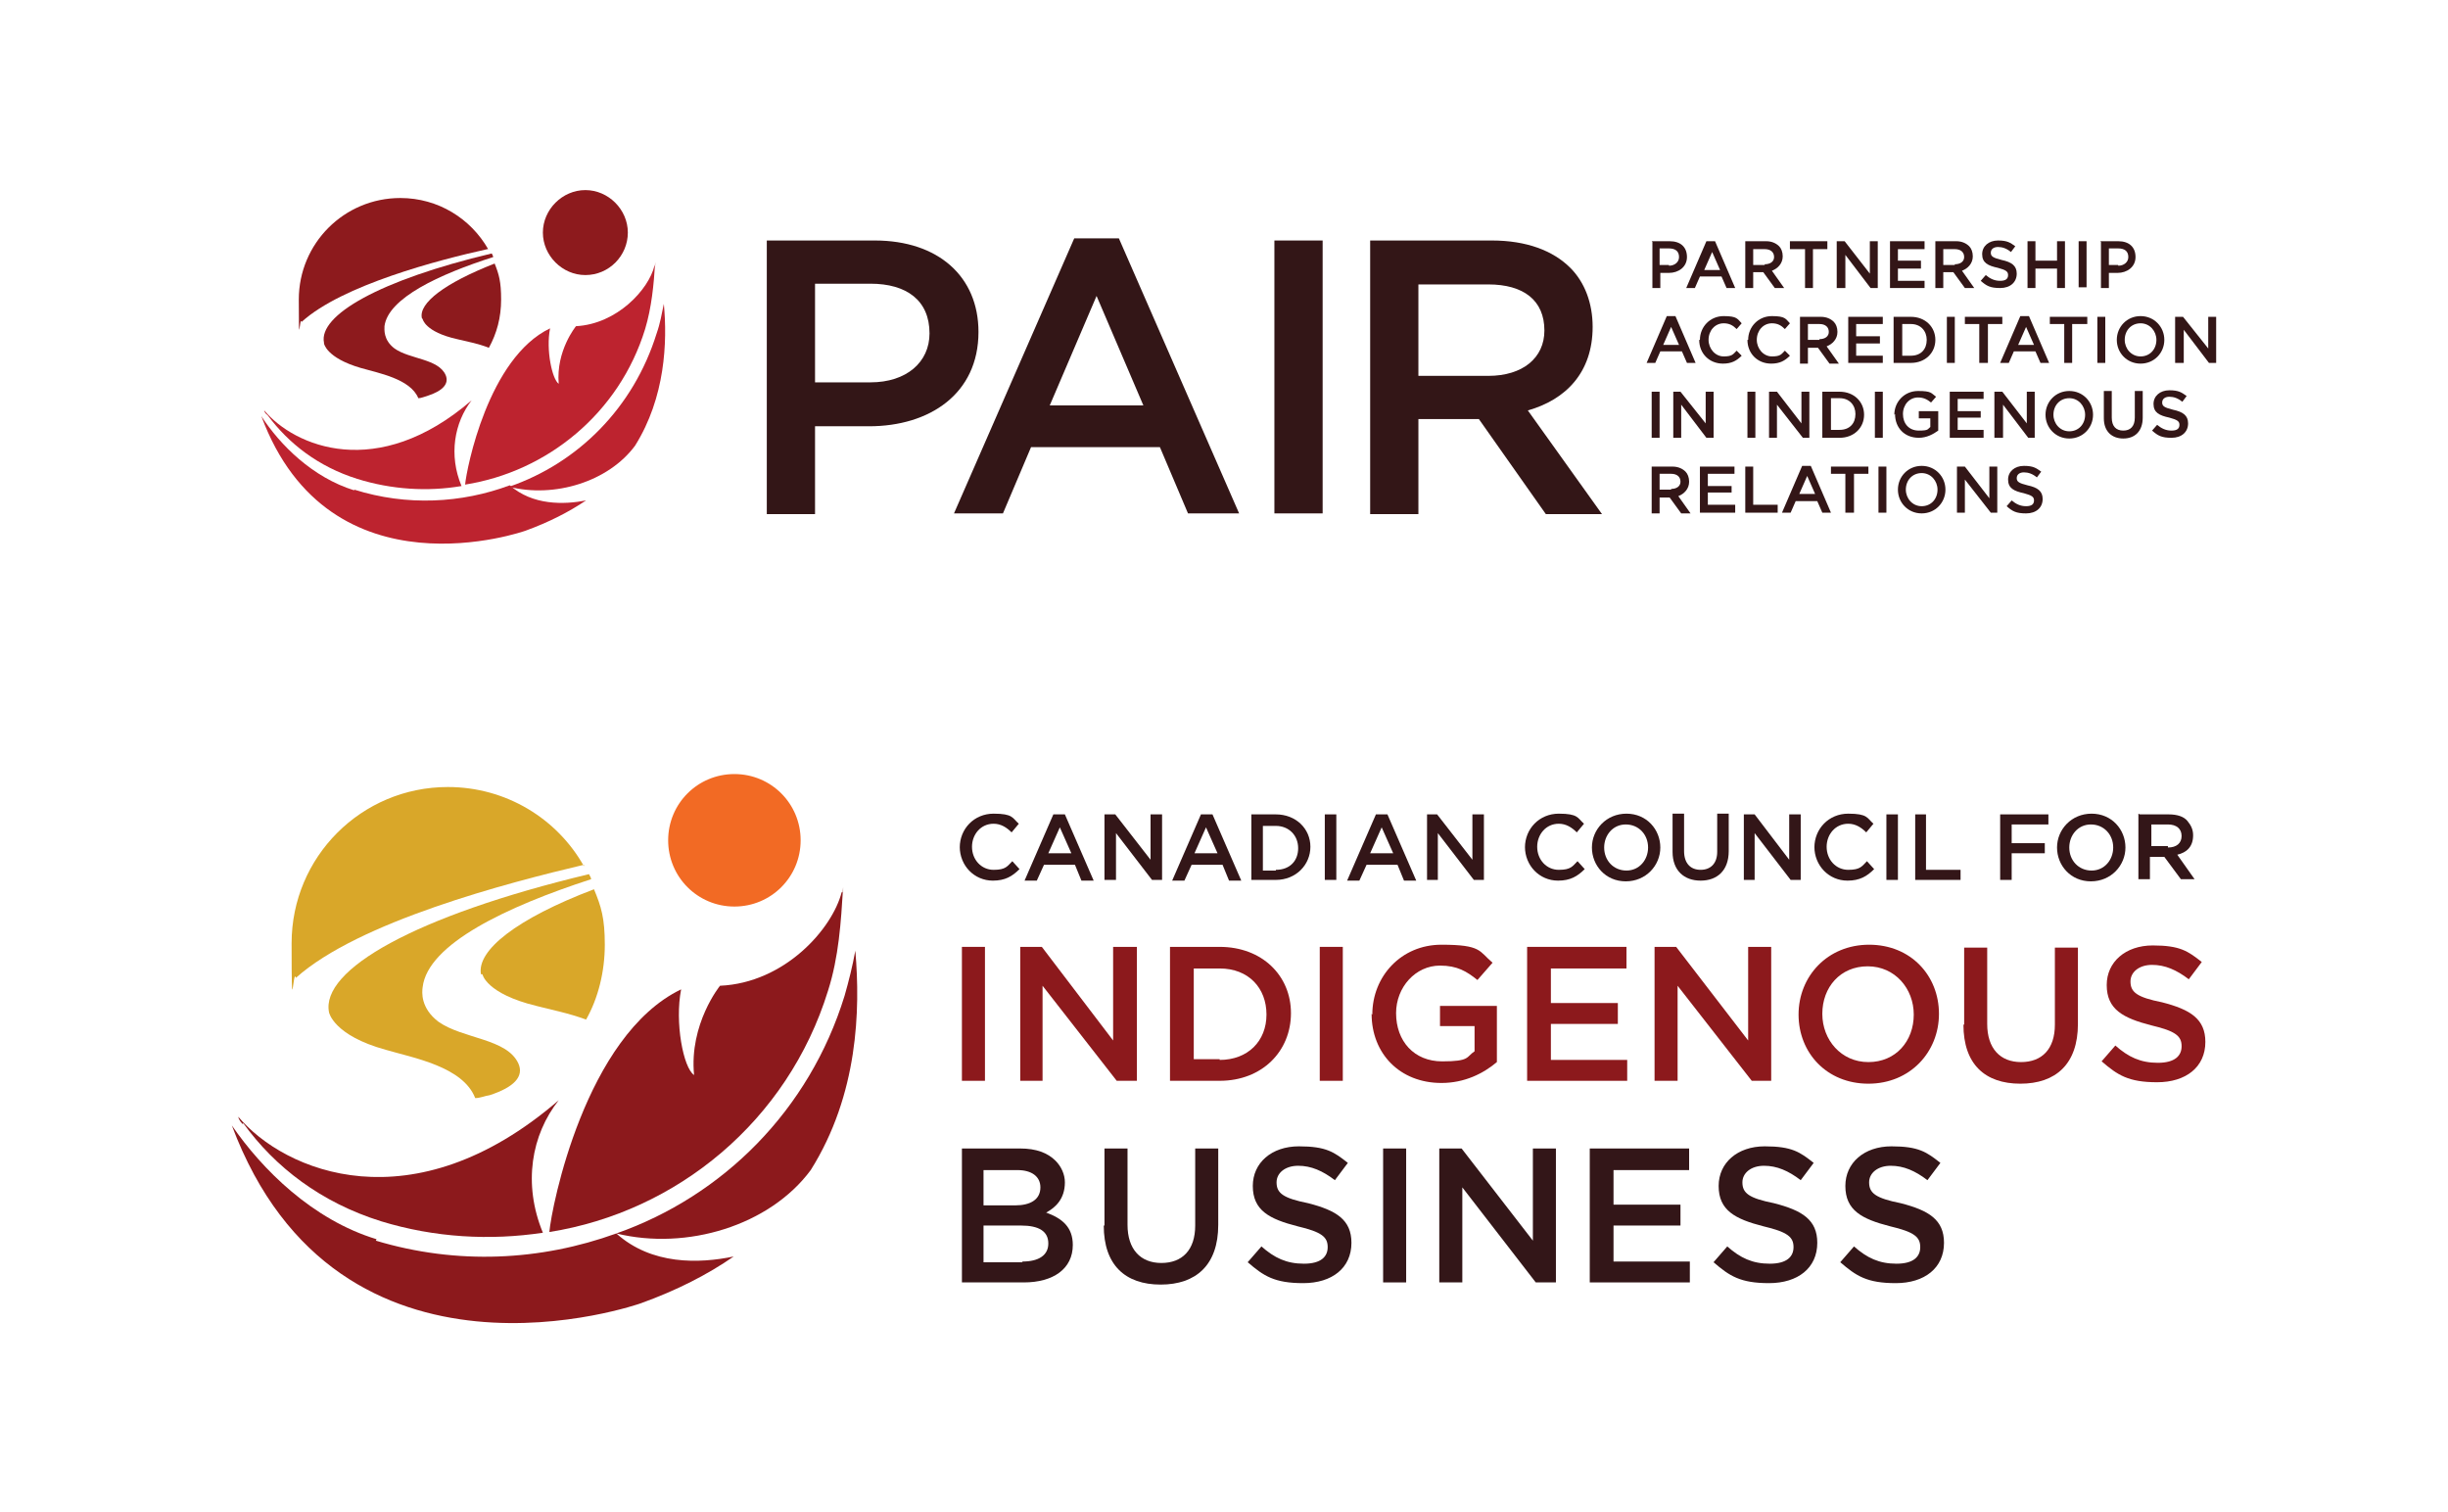 <svg xmlns="http://www.w3.org/2000/svg" id="Layer_1" viewBox="0 0 340 210"><defs><style>      .st0 {        fill: #331617;      }      .st1 {        fill: #f26a24;      }      .st2 {        fill: #d9a729;      }      .st3 {        fill: #8d1a1d;      }      .st4 {        fill: #331618;      }      .st5 {        fill: #8c191c;      }      .st6 {        fill: #bd232f;      }    </style></defs><g><path class="st0" d="M106.5,33.4h15c8.8,0,14.4,5,14.4,12.7h0c0,8.6-6.8,13.1-15.2,13.1h-7.5v12.2h-6.7v-37.9h0ZM120.9,53.1c5,0,8.2-2.8,8.2-6.8h0c0-4.6-3.2-6.9-8.2-6.9h-7.7v13.7h7.7Z"></path><path class="st0" d="M149.3,33.1h6.1l16.7,38.2h-7.1l-3.9-9.2h-17.9l-3.9,9.2h-6.8l16.7-38.2h0ZM158.8,56.3l-6.5-15.2-6.5,15.2h13.1,0Z"></path><rect class="st0" x="177" y="33.4" width="6.7" height="37.9"></rect><path class="st0" d="M190.3,33.4h16.9c4.8,0,8.5,1.4,10.9,3.8,2,2,3.1,4.9,3.1,8.2h0c0,6.3-3.7,10.1-9,11.6l10.3,14.4h-7.8l-9.3-13.2h-8.4v13.2h-6.7v-37.9h0ZM206.7,52.2c4.8,0,7.8-2.5,7.8-6.3h0c0-4.2-2.9-6.4-7.8-6.4h-9.7v12.7h9.7,0Z"></path><path class="st0" d="M229.4,33.5h2.5c1.5,0,2.4.8,2.4,2.2h0c0,1.4-1.2,2.2-2.5,2.2h-1.2v2.1h-1.1v-6.4h0ZM231.8,36.9c.8,0,1.4-.5,1.4-1.2h0c0-.8-.5-1.2-1.4-1.2h-1.3v2.3h1.3Z"></path><path class="st0" d="M237.2,33.5h1l2.8,6.5h-1.2l-.7-1.6h-3l-.7,1.6h-1.2l2.8-6.5ZM238.9,37.5l-1.1-2.5-1.1,2.5h2.2Z"></path><path class="st0" d="M242.4,33.5h2.9c.8,0,1.4.3,1.8.7.3.3.5.8.5,1.4h0c0,1-.7,1.7-1.5,2l1.7,2.4h-1.3l-1.6-2.2h-1.4v2.2h-1.1v-6.4h0ZM245.1,36.7c.8,0,1.3-.4,1.3-1h0c0-.7-.5-1.1-1.3-1.1h-1.6v2.2h1.6Z"></path><polygon class="st0" points="250.7 34.6 248.6 34.6 248.6 33.5 253.8 33.5 253.8 34.6 251.8 34.6 251.8 40 250.7 40 250.7 34.6"></polygon><polygon class="st0" points="255.1 33.5 256.2 33.5 259.7 38 259.7 33.5 260.8 33.5 260.8 40 259.8 40 256.3 35.4 256.3 40 255.1 40 255.1 33.5"></polygon><polygon class="st0" points="262.5 33.5 267.3 33.5 267.3 34.6 263.6 34.6 263.6 36.2 266.8 36.2 266.8 37.3 263.6 37.3 263.6 39 267.3 39 267.3 40 262.5 40 262.5 33.5"></polygon><path class="st0" d="M268.8,33.5h2.9c.8,0,1.4.3,1.8.7.3.3.5.8.5,1.4h0c0,1-.7,1.7-1.5,2l1.7,2.4h-1.3l-1.6-2.2h-1.4v2.2h-1.1v-6.4h0ZM271.5,36.7c.8,0,1.3-.4,1.3-1h0c0-.7-.5-1.1-1.3-1.1h-1.6v2.2h1.6Z"></path><path class="st0" d="M275.1,39l.7-.8c.6.5,1.2.8,2,.8s1.1-.3,1.1-.8h0c0-.5-.3-.7-1.4-1-1.4-.3-2.2-.7-2.2-1.9h0c0-1.1.9-1.9,2.2-1.9s1.7.3,2.4.8l-.6.8c-.6-.5-1.2-.7-1.8-.7s-1,.3-1,.8h0c0,.5.3.7,1.5,1,1.4.3,2.1.8,2.1,1.9h0c0,1.2-.9,2-2.3,2s-1.9-.3-2.7-1"></path><polygon class="st0" points="281.6 33.5 282.7 33.5 282.7 36.2 285.7 36.2 285.7 33.5 286.8 33.5 286.8 40 285.7 40 285.7 37.3 282.7 37.3 282.7 40 281.6 40 281.6 33.5"></polygon><rect class="st0" x="288.7" y="33.5" width="1.1" height="6.4"></rect><path class="st0" d="M291.7,33.5h2.5c1.5,0,2.4.8,2.4,2.2h0c0,1.4-1.2,2.2-2.5,2.2h-1.2v2.1h-1.1v-6.4h0ZM294.2,36.9c.8,0,1.4-.5,1.4-1.2h0c0-.8-.5-1.2-1.4-1.2h-1.3v2.3h1.3Z"></path><path class="st0" d="M231.7,43.9h1l2.8,6.5h-1.2l-.7-1.6h-3l-.7,1.6h-1.2l2.8-6.5ZM233.2,47.9l-1.1-2.5-1.1,2.5h2.2Z"></path><path class="st0" d="M236.1,47.2h0c0-1.8,1.4-3.3,3.3-3.3s1.9.4,2.5,1l-.7.8c-.5-.5-1-.8-1.8-.8-1.2,0-2.1,1-2.1,2.3h0c0,1.2.9,2.3,2.1,2.3s1.3-.3,1.8-.8l.7.7c-.7.7-1.4,1.1-2.6,1.1-1.9,0-3.3-1.4-3.3-3.3"></path><path class="st0" d="M242.8,47.2h0c0-1.8,1.4-3.3,3.3-3.3s1.9.4,2.5,1l-.7.8c-.5-.5-1-.8-1.8-.8-1.2,0-2.1,1-2.1,2.3h0c0,1.2.9,2.3,2.1,2.3s1.3-.3,1.8-.8l.7.7c-.7.7-1.4,1.1-2.6,1.1-1.9,0-3.3-1.4-3.3-3.3"></path><path class="st0" d="M250,44h2.9c.8,0,1.4.3,1.8.7.3.3.5.8.5,1.4h0c0,1-.7,1.7-1.5,2l1.7,2.4h-1.3l-1.6-2.2h-1.4v2.2h-1.1v-6.4h0ZM252.7,47.1c.8,0,1.3-.4,1.3-1h0c0-.7-.5-1.1-1.3-1.1h-1.6v2.2h1.6Z"></path><polygon class="st0" points="256.7 44 261.5 44 261.5 45 257.8 45 257.8 46.7 261.1 46.7 261.1 47.7 257.8 47.7 257.8 49.4 261.5 49.4 261.5 50.4 256.7 50.4 256.7 44"></polygon><path class="st0" d="M263,44h2.4c2,0,3.4,1.4,3.4,3.2h0c0,1.8-1.4,3.2-3.4,3.2h-2.4v-6.4ZM265.4,49.4c1.4,0,2.2-.9,2.2-2.2h0c0-1.2-.8-2.2-2.2-2.2h-1.2v4.4h1.2Z"></path><rect class="st0" x="270.4" y="44" width="1.1" height="6.4"></rect><polygon class="st0" points="274.9 45 272.9 45 272.9 44 278.1 44 278.1 45 276.1 45 276.1 50.4 274.9 50.4 274.9 45"></polygon><path class="st0" d="M280.8,43.9h1l2.8,6.5h-1.2l-.7-1.6h-3l-.7,1.6h-1.2l2.8-6.5ZM282.5,47.9l-1.1-2.5-1.1,2.5h2.2Z"></path><polygon class="st0" points="286.7 45 284.7 45 284.7 44 289.9 44 289.9 45 287.8 45 287.8 50.4 286.7 50.4 286.7 45"></polygon><rect class="st0" x="291.3" y="44" width="1.1" height="6.4"></rect><path class="st0" d="M294,47.2h0c0-1.8,1.4-3.3,3.3-3.3s3.3,1.5,3.3,3.3h0c0,1.8-1.4,3.3-3.3,3.3s-3.3-1.5-3.3-3.3M299.5,47.2h0c0-1.2-.9-2.3-2.2-2.3s-2.2,1-2.2,2.3h0c0,1.2.9,2.3,2.2,2.3s2.2-1,2.2-2.3"></path><polygon class="st0" points="302.1 44 303.2 44 306.7 48.4 306.7 44 307.8 44 307.8 50.4 306.8 50.4 303.3 45.8 303.3 50.4 302.1 50.4 302.1 44"></polygon><rect class="st0" x="229.4" y="54.4" width="1.1" height="6.4"></rect><polygon class="st0" points="232.4 54.4 233.4 54.4 236.9 58.8 236.9 54.4 238 54.4 238 60.8 237 60.8 233.5 56.2 233.5 60.8 232.4 60.8 232.4 54.4"></polygon><rect class="st0" x="242.7" y="54.4" width="1.1" height="6.4"></rect><polygon class="st0" points="245.7 54.4 246.8 54.4 250.2 58.8 250.2 54.4 251.3 54.4 251.3 60.8 250.4 60.8 246.8 56.2 246.8 60.8 245.7 60.8 245.7 54.4"></polygon><path class="st0" d="M253.1,54.4h2.4c2,0,3.4,1.4,3.4,3.2h0c0,1.8-1.4,3.2-3.4,3.2h-2.4v-6.4ZM255.5,59.7c1.4,0,2.2-.9,2.2-2.2h0c0-1.2-.8-2.2-2.2-2.2h-1.2v4.4s1.2,0,1.2,0Z"></path><rect class="st0" x="260.4" y="54.4" width="1.1" height="6.4"></rect><path class="st0" d="M263.1,57.6h0c0-1.8,1.4-3.3,3.3-3.3s1.8.3,2.5.8l-.7.8c-.5-.4-1-.7-1.8-.7-1.2,0-2.1,1-2.1,2.3h0c0,1.3.8,2.3,2.2,2.3s1.2-.2,1.6-.5v-1.2h-1.6v-1h2.7v2.7c-.7.5-1.6,1-2.7,1-2,0-3.3-1.4-3.3-3.3"></path><polygon class="st0" points="270.8 54.4 275.5 54.4 275.5 55.4 271.9 55.4 271.9 57.1 275.1 57.1 275.1 58 271.9 58 271.9 59.7 275.5 59.7 275.5 60.8 270.8 60.8 270.8 54.4"></polygon><polygon class="st0" points="277 54.4 278.1 54.4 281.5 58.8 281.5 54.4 282.6 54.4 282.6 60.8 281.7 60.8 278.2 56.2 278.2 60.8 277 60.8 277 54.4"></polygon><path class="st0" d="M284.1,57.6h0c0-1.8,1.4-3.3,3.3-3.3s3.3,1.5,3.3,3.3h0c0,1.8-1.4,3.3-3.3,3.3s-3.3-1.5-3.3-3.3M289.6,57.6h0c0-1.2-.9-2.3-2.2-2.3s-2.2,1-2.2,2.3h0c0,1.2.9,2.3,2.2,2.3s2.2-1,2.2-2.3"></path><path class="st0" d="M292.2,58v-3.7h1.1v3.7c0,1.2.6,1.8,1.6,1.8s1.6-.6,1.6-1.8v-3.7h1.1v3.7c0,1.9-1.1,2.9-2.7,2.9s-2.7-1-2.7-2.8"></path><path class="st0" d="M298.9,59.8l.7-.8c.6.5,1.2.8,2,.8s1.1-.3,1.1-.8h0c0-.5-.3-.7-1.4-1-1.4-.3-2.2-.7-2.2-1.9h0c0-1.1.9-1.9,2.2-1.9s1.7.3,2.4.8l-.6.8c-.6-.5-1.2-.7-1.8-.7s-1,.3-1,.8h0c0,.5.3.7,1.5,1,1.4.3,2.1.8,2.1,1.9h0c0,1.2-.9,2-2.3,2s-1.9-.3-2.7-1"></path><path class="st0" d="M229.4,64.8h2.9c.8,0,1.4.3,1.8.7.3.3.5.8.5,1.4h0c0,1-.7,1.7-1.5,2l1.7,2.4h-1.3l-1.6-2.2h-1.4v2.2h-1.1v-6.4h0ZM232.1,67.9c.8,0,1.3-.4,1.3-1h0c0-.7-.5-1.1-1.3-1.1h-1.6v2.2s1.6,0,1.6,0Z"></path><polygon class="st0" points="236.1 64.8 240.9 64.8 240.9 65.8 237.2 65.8 237.2 67.5 240.5 67.5 240.5 68.4 237.2 68.4 237.2 70.1 241 70.1 241 71.2 236.1 71.2 236.1 64.8"></polygon><polygon class="st0" points="242.4 64.8 243.5 64.8 243.5 70.1 246.9 70.1 246.9 71.2 242.4 71.2 242.4 64.8"></polygon><path class="st0" d="M250.5,64.7h1l2.8,6.5h-1.2l-.7-1.6h-3l-.7,1.6h-1.2l2.8-6.5ZM252.1,68.6l-1.1-2.5-1.1,2.5h2.2Z"></path><polygon class="st0" points="256.3 65.8 254.3 65.8 254.3 64.8 259.5 64.8 259.5 65.8 257.5 65.8 257.5 71.2 256.3 71.2 256.3 65.8"></polygon><rect class="st0" x="260.9" y="64.8" width="1.1" height="6.4"></rect><path class="st0" d="M263.6,68h0c0-1.8,1.4-3.3,3.3-3.3s3.3,1.5,3.3,3.3h0c0,1.8-1.4,3.3-3.3,3.3s-3.3-1.5-3.3-3.3M269.1,68h0c0-1.2-.9-2.3-2.2-2.3s-2.2,1-2.2,2.3h0c0,1.2.9,2.3,2.2,2.3s2.2-1,2.2-2.3"></path><polygon class="st0" points="271.8 64.8 272.9 64.8 276.3 69.2 276.3 64.8 277.4 64.8 277.4 71.2 276.5 71.2 272.9 66.6 272.9 71.2 271.8 71.2 271.8 64.8"></polygon><path class="st0" d="M278.7,70.3l.7-.8c.6.5,1.2.8,2,.8s1.1-.3,1.1-.8h0c0-.5-.3-.7-1.4-1-1.4-.3-2.2-.7-2.2-1.9h0c0-1.1.9-1.9,2.2-1.9s1.7.3,2.4.8l-.6.8c-.6-.5-1.2-.7-1.8-.7s-1,.3-1,.8h0c0,.5.3.7,1.5,1,1.4.3,2.1.8,2.1,1.9h0c0,1.2-.9,2-2.3,2s-1.9-.3-2.7-1"></path><path class="st3" d="M45,47.7s.3,2,5.1,3.4c2.4.7,6.9,1.5,8,4.2.4,0,.8-.2,1.2-.3,2.2-.7,3.1-1.7,2.6-2.9-1-2.3-5-2.2-7.1-3.7-1.6-1.2-1.4-2.7-1.4-3.1.5-3.9,7.6-7.2,15.1-9.6,0-.1-.1-.3-.2-.5-15.6,3.7-24.1,8.6-23.3,12.4"></path><path class="st3" d="M58.7,44.3s.3,1.8,4.8,2.8c1.2.3,2.9.6,4.4,1.2,1.1-2,1.7-4.2,1.7-6.7s-.3-3.5-.9-5c-6.9,2.7-10.6,5.5-10.1,7.6"></path><path class="st3" d="M67.8,34.6c-2.4-4.2-6.9-7.1-12.2-7.1-7.8,0-14.1,6.3-14.1,14.1s.1,2.1.4,3.1c5.6-5.1,19-8.6,25.8-10.1"></path><path class="st6" d="M92.2,42.2c-.3,1.4-.5,2.7-1,4.1-3.2,10.3-10.9,18-20.5,21.3,6.3,1.6,13.8-.7,17.5-5.7,4.2-6.7,4.5-14.4,4-19.7"></path><path class="st6" d="M37.2,57.7h0c2.9,3.9,7,7.1,12.4,8.8,4.8,1.5,9.8,1.8,14.5,1-1.8-4.3-1-8.8,1.4-11.9-13.1,11.3-24.6,6.4-28.8,1.4h0s0,.3.4.6"></path><path class="st6" d="M49.2,68.1c-5.8-1.8-10.3-6.3-12.9-10.3,9.5,25.6,36.7,15.9,36.7,15.9,3.3-1.2,6-2.6,8.4-4.2-3.1.6-7.4.7-10.6-2.1-6.7,2.5-14.3,2.9-21.6.6"></path><path class="st3" d="M81.3,38.2c3.3,0,5.9-2.7,5.9-5.9s-2.7-5.9-5.9-5.9-5.9,2.7-5.9,5.9,2.7,5.9,5.9,5.9"></path><path class="st6" d="M90.9,36.9c-.8,3.3-5.2,8.1-10.9,8.4,0,0-2.8,3.4-2.4,8-.9-.6-1.8-4.7-1.2-7.7-8.6,4.1-11.6,19.5-11.8,21.7,11.4-1.8,21.4-9.9,25-21.6.9-3,1.2-6.1,1.4-9.3v.5"></path></g><g><path class="st4" d="M133.3,117.7h0c0-2.6,2-4.7,4.7-4.7s2.6.6,3.5,1.4l-1,1.2c-.7-.7-1.5-1.2-2.5-1.2-1.8,0-3,1.5-3,3.2h0c0,1.8,1.3,3.2,3,3.2s1.9-.5,2.6-1.2l1,1.1c-1,1-2,1.6-3.7,1.6-2.6,0-4.6-2.1-4.6-4.7"></path><path class="st4" d="M146.4,113.1h1.5l4,9.2h-1.7l-.9-2.2h-4.3l-1,2.2h-1.7l4-9.2h0ZM148.8,118.5l-1.6-3.6-1.6,3.6h3.1Z"></path><polygon class="st4" points="153.4 113.1 154.9 113.1 159.8 119.4 159.8 113.1 161.4 113.1 161.4 122.2 160 122.2 155 115.7 155 122.2 153.4 122.2 153.4 113.1"></polygon><path class="st4" d="M166.9,113.1h1.5l4,9.2h-1.7l-.9-2.2h-4.3l-1,2.2h-1.7l4-9.2h0ZM169.1,118.5l-1.6-3.6-1.6,3.6h3.1Z"></path><path class="st4" d="M173.8,113.1h3.4c2.8,0,4.8,2,4.8,4.5h0c0,2.5-2,4.6-4.8,4.6h-3.4v-9.1h0ZM177.2,120.8c2,0,3.1-1.3,3.1-3h0c0-1.8-1.3-3.1-3.1-3.1h-1.8v6.2h1.8Z"></path><rect class="st4" x="184" y="113.1" width="1.6" height="9.1"></rect><path class="st4" d="M191.2,113.1h1.5l4,9.2h-1.7l-.9-2.2h-4.3l-1,2.2h-1.7l4-9.2h0ZM193.5,118.5l-1.6-3.6-1.6,3.6h3.1Z"></path><polygon class="st4" points="198.2 113.1 199.6 113.1 204.5 119.4 204.5 113.1 206.1 113.1 206.1 122.2 204.7 122.2 199.7 115.7 199.7 122.2 198.2 122.2 198.2 113.1"></polygon><path class="st4" d="M211.8,117.7h0c0-2.6,2-4.7,4.7-4.7s2.6.6,3.5,1.4l-1,1.2c-.7-.7-1.5-1.2-2.5-1.2-1.8,0-3,1.5-3,3.2h0c0,1.8,1.3,3.2,3,3.2s1.9-.5,2.6-1.2l1,1.1c-1,1-2,1.6-3.7,1.6-2.6,0-4.6-2.1-4.6-4.7"></path><path class="st4" d="M221.1,117.7h0c0-2.5,2-4.7,4.8-4.7s4.7,2.2,4.7,4.7h0c0,2.5-2,4.7-4.8,4.7s-4.7-2.2-4.7-4.7M228.9,117.7h0c0-1.8-1.3-3.2-3.1-3.2s-3,1.5-3,3.2h0c0,1.8,1.3,3.2,3.1,3.2s3-1.5,3-3.2"></path><path class="st4" d="M232.3,118.3v-5.3h1.6v5.2c0,1.7.9,2.6,2.3,2.6s2.3-.9,2.3-2.5v-5.3h1.6v5.2c0,2.7-1.6,4.1-3.9,4.1s-3.9-1.4-3.9-4"></path><polygon class="st4" points="242.2 113.1 243.7 113.1 248.5 119.4 248.5 113.1 250.1 113.1 250.1 122.2 248.7 122.2 243.7 115.7 243.7 122.2 242.2 122.2 242.2 113.1"></polygon><path class="st4" d="M252,117.7h0c0-2.6,2-4.7,4.7-4.7s2.6.6,3.5,1.4l-1,1.2c-.7-.7-1.5-1.2-2.5-1.2-1.8,0-3,1.5-3,3.2h0c0,1.8,1.3,3.2,3,3.2s1.9-.5,2.6-1.2l1,1.1c-1,1-2,1.6-3.7,1.6-2.6,0-4.6-2.1-4.6-4.7"></path><rect class="st4" x="262" y="113.1" width="1.6" height="9.1"></rect><polygon class="st4" points="266 113.1 267.5 113.1 267.5 120.8 272.3 120.8 272.3 122.2 266 122.2 266 113.1"></polygon><polygon class="st4" points="277.8 113.1 284.5 113.1 284.5 114.5 279.4 114.5 279.4 117.1 284 117.1 284 118.5 279.4 118.5 279.4 122.2 277.8 122.2 277.8 113.1"></polygon><path class="st4" d="M285.7,117.7h0c0-2.5,2-4.7,4.8-4.7s4.7,2.2,4.7,4.7h0c0,2.5-2,4.7-4.8,4.7s-4.7-2.2-4.7-4.7M293.5,117.7h0c0-1.8-1.3-3.2-3.1-3.2s-3,1.5-3,3.2h0c0,1.8,1.3,3.2,3.1,3.2s3-1.5,3-3.2"></path><path class="st4" d="M297.2,113.1h4c1.2,0,2.1.3,2.6.9s.8,1.2.8,2h0c0,1.6-.9,2.4-2.2,2.7l2.4,3.4h-1.9l-2.3-3.1h-2v3.1h-1.6v-9.1h0ZM301.1,117.7c1.2,0,1.9-.6,1.9-1.6h0c0-1-.7-1.6-1.9-1.6h-2.3v3h2.3Z"></path><rect class="st5" x="133.6" y="131.5" width="3.2" height="18.6"></rect><polygon class="st5" points="141.7 131.5 144.7 131.5 154.6 144.5 154.6 131.5 157.9 131.5 157.9 150.1 155.1 150.1 144.8 136.9 144.8 150.1 141.7 150.1 141.7 131.5"></polygon><path class="st5" d="M162.5,131.5h6.9c5.9,0,9.9,4,9.9,9.2h0c0,5.3-4,9.4-9.9,9.4h-6.9s0-18.6,0-18.6ZM169.4,147.2c3.9,0,6.5-2.6,6.5-6.3h0c0-3.7-2.5-6.4-6.5-6.4h-3.6v12.6s3.6,0,3.6,0Z"></path><rect class="st5" x="183.3" y="131.5" width="3.2" height="18.6"></rect><path class="st5" d="M190.6,140.9h0c0-5.3,4-9.7,9.6-9.7s5.2.9,7.1,2.5l-2.1,2.4c-1.5-1.2-2.8-2-5.2-2-3.4,0-6.1,3-6.1,6.6h0c0,3.9,2.5,6.7,6.4,6.7s3.3-.6,4.5-1.4v-3.5h-4.8v-2.8h7.9v7.8c-1.9,1.6-4.5,2.9-7.7,2.9-5.8,0-9.7-4.1-9.7-9.6"></path><polygon class="st5" points="212.1 131.5 225.9 131.5 225.9 134.5 215.4 134.5 215.4 139.3 224.7 139.3 224.7 142.2 215.4 142.2 215.4 147.2 226 147.2 226 150.1 212.1 150.1 212.1 131.5"></polygon><polygon class="st5" points="229.8 131.5 232.8 131.5 242.8 144.5 242.8 131.5 246 131.5 246 150.1 243.3 150.1 233 136.9 233 150.1 229.8 150.1 229.8 131.5"></polygon><path class="st5" d="M249.8,140.9h0c0-5.3,4-9.7,9.8-9.7s9.7,4.3,9.7,9.6h0c0,5.3-4,9.7-9.8,9.7s-9.7-4.3-9.7-9.6M265.8,140.9h0c0-3.6-2.6-6.7-6.4-6.7s-6.3,2.9-6.3,6.6h0c0,3.6,2.6,6.7,6.4,6.7s6.3-2.9,6.3-6.6"></path><path class="st5" d="M272.8,142.3v-10.7h3.2v10.6c0,3.4,1.8,5.3,4.7,5.3s4.7-1.8,4.7-5.2v-10.7h3.2v10.6c0,5.6-3.1,8.3-8,8.3s-7.9-2.7-7.9-8.2"></path><path class="st5" d="M291.8,147.5l2-2.3c1.8,1.6,3.5,2.4,5.9,2.4s3.3-1,3.3-2.3h0c0-1.4-.8-2.1-4.2-2.9-3.9-1-6.2-2.2-6.2-5.6h0c0-3.2,2.6-5.5,6.4-5.5s4.9.8,6.8,2.3l-1.8,2.4c-1.7-1.3-3.3-2-5.1-2s-3,1-3,2.3h0c0,1.5.9,2.2,4.4,2.9,3.9,1,6,2.3,6,5.5h0c0,3.5-2.7,5.6-6.7,5.6s-5.5-1-7.7-2.9"></path><path class="st4" d="M133.4,159.5h8.3c2.2,0,3.8.6,4.9,1.7.8.8,1.3,1.9,1.3,3h0c0,2.3-1.3,3.5-2.6,4.2,2.2.8,3.7,2,3.7,4.5h0c0,3.3-2.7,5.2-6.8,5.2h-8.6v-18.6h0ZM141,167.4c2.1,0,3.5-.8,3.5-2.5h0c0-1.5-1.2-2.4-3.2-2.4h-4.7v4.9h4.5,0ZM142,175.2c2.3,0,3.6-.9,3.6-2.5h0c0-1.7-1.3-2.5-3.8-2.5h-5.2v5.1h5.4Z"></path><path class="st4" d="M153.4,170.2v-10.7h3.2v10.6c0,3.4,1.8,5.3,4.7,5.3s4.7-1.8,4.7-5.2v-10.7h3.2v10.6c0,5.6-3.1,8.3-8,8.3s-7.9-2.7-7.9-8.2"></path><path class="st4" d="M173.2,175.4l2-2.3c1.8,1.6,3.5,2.4,5.9,2.4s3.3-1,3.3-2.3h0c0-1.4-.8-2.1-4.2-2.9-3.9-1-6.2-2.2-6.2-5.6h0c0-3.2,2.6-5.5,6.4-5.5s4.9.8,6.8,2.3l-1.8,2.4c-1.7-1.3-3.3-2-5.1-2s-3,1-3,2.3h0c0,1.5.9,2.2,4.4,2.9,3.9,1,6,2.3,6,5.5h0c0,3.5-2.7,5.6-6.7,5.6s-5.5-1-7.7-2.9"></path><rect class="st4" x="192.1" y="159.5" width="3.2" height="18.6"></rect><polygon class="st4" points="199.9 159.5 203 159.5 212.9 172.3 212.9 159.5 216.1 159.5 216.1 178.1 213.3 178.1 203.1 164.9 203.1 178.1 199.9 178.1 199.9 159.5"></polygon><polygon class="st4" points="220.8 159.5 234.6 159.5 234.6 162.5 224.1 162.5 224.1 167.3 233.4 167.3 233.4 170.2 224.1 170.2 224.1 175.2 234.7 175.2 234.7 178.1 220.8 178.1 220.8 159.5"></polygon><path class="st4" d="M237.9,175.4l2-2.3c1.8,1.6,3.5,2.4,5.9,2.4s3.3-1,3.3-2.3h0c0-1.4-.8-2.1-4.2-2.9-3.9-1-6.2-2.2-6.2-5.6h0c0-3.2,2.6-5.5,6.4-5.5s4.9.8,6.8,2.3l-1.8,2.4c-1.7-1.3-3.3-2-5.1-2s-3,1-3,2.3h0c0,1.5.9,2.2,4.4,2.9,3.9,1,6,2.3,6,5.5h0c0,3.5-2.7,5.6-6.7,5.6s-5.5-1-7.7-2.9"></path><path class="st4" d="M255.5,175.4l2-2.3c1.8,1.6,3.5,2.4,5.9,2.4s3.3-1,3.3-2.3h0c0-1.4-.8-2.1-4.2-2.9-3.9-1-6.2-2.2-6.2-5.6h0c0-3.2,2.6-5.5,6.4-5.5s4.9.8,6.8,2.3l-1.8,2.4c-1.7-1.3-3.3-2-5.1-2s-3,1-3,2.3h0c0,1.5.9,2.2,4.4,2.9,3.9,1,6,2.3,6,5.5h0c0,3.5-2.7,5.6-6.7,5.6s-5.5-1-7.7-2.9"></path><path class="st2" d="M45.7,140.6s.6,3.2,7.9,5.2c3.7,1.1,10.7,2.3,12.4,6.7.7,0,1.3-.3,2-.4,3.4-1.1,4.8-2.6,4-4.4-1.6-3.5-7.7-3.4-11.1-5.8-2.5-1.9-2.3-4.1-2.2-4.8.7-6,11.7-11.2,23.4-15,0-.2-.2-.5-.3-.7-24.2,5.8-37.3,13.3-36.1,19.2"></path><path class="st2" d="M67,135.3s.5,2.7,7.5,4.4c1.9.5,4.5,1,6.9,1.9,1.7-3,2.6-6.7,2.6-10.4s-.5-5.3-1.5-7.7c-10.8,4.1-16.3,8.5-15.7,11.8"></path><path class="st2" d="M81.1,120.3c-3.7-6.6-10.8-11-18.9-11-12,0-21.7,9.7-21.7,21.7s.2,3.2.6,4.8c8.7-7.8,29.4-13.2,40-15.7"></path><path class="st5" d="M118.8,132c-.4,2.2-.9,4.2-1.5,6.3-4.9,15.9-16.9,27.8-31.7,33,9.8,2.4,21.3-1.1,27-8.8,6.6-10.5,6.9-22.3,6.2-30.4"></path><path class="st5" d="M33.8,156h0c4.4,6.1,10.8,11,19.1,13.6,7.5,2.3,15.2,2.7,22.5,1.6-2.8-6.8-1.6-13.6,2.2-18.4-20.3,17.5-38.1,9.9-44.5,2.3h0s0,.4.6,1"></path><path class="st5" d="M52.3,172.1c-8.9-2.7-15.9-9.7-20.1-15.8,14.8,39.6,56.8,24.7,56.8,24.7,5-1.8,9.3-4,12.9-6.5-4.8,1-11.4,1.2-16.3-3.2-10.5,3.8-22.1,4.4-33.4,1"></path><path class="st1" d="M102,125.9c5.1,0,9.2-4.1,9.2-9.2s-4.1-9.2-9.2-9.2-9.2,4.1-9.2,9.2,4.1,9.2,9.2,9.2"></path><path class="st5" d="M116.9,123.9c-1.3,5.1-7.9,12.6-16.9,13,0,0-4.3,5.3-3.6,12.4-1.5-1-2.7-7.3-1.8-11.9-13.3,6.4-18,30.2-18.3,33.7,17.7-2.8,33.1-15.4,38.7-33.5,1.5-4.7,1.8-9.5,2.1-14.4v.8"></path></g></svg>
